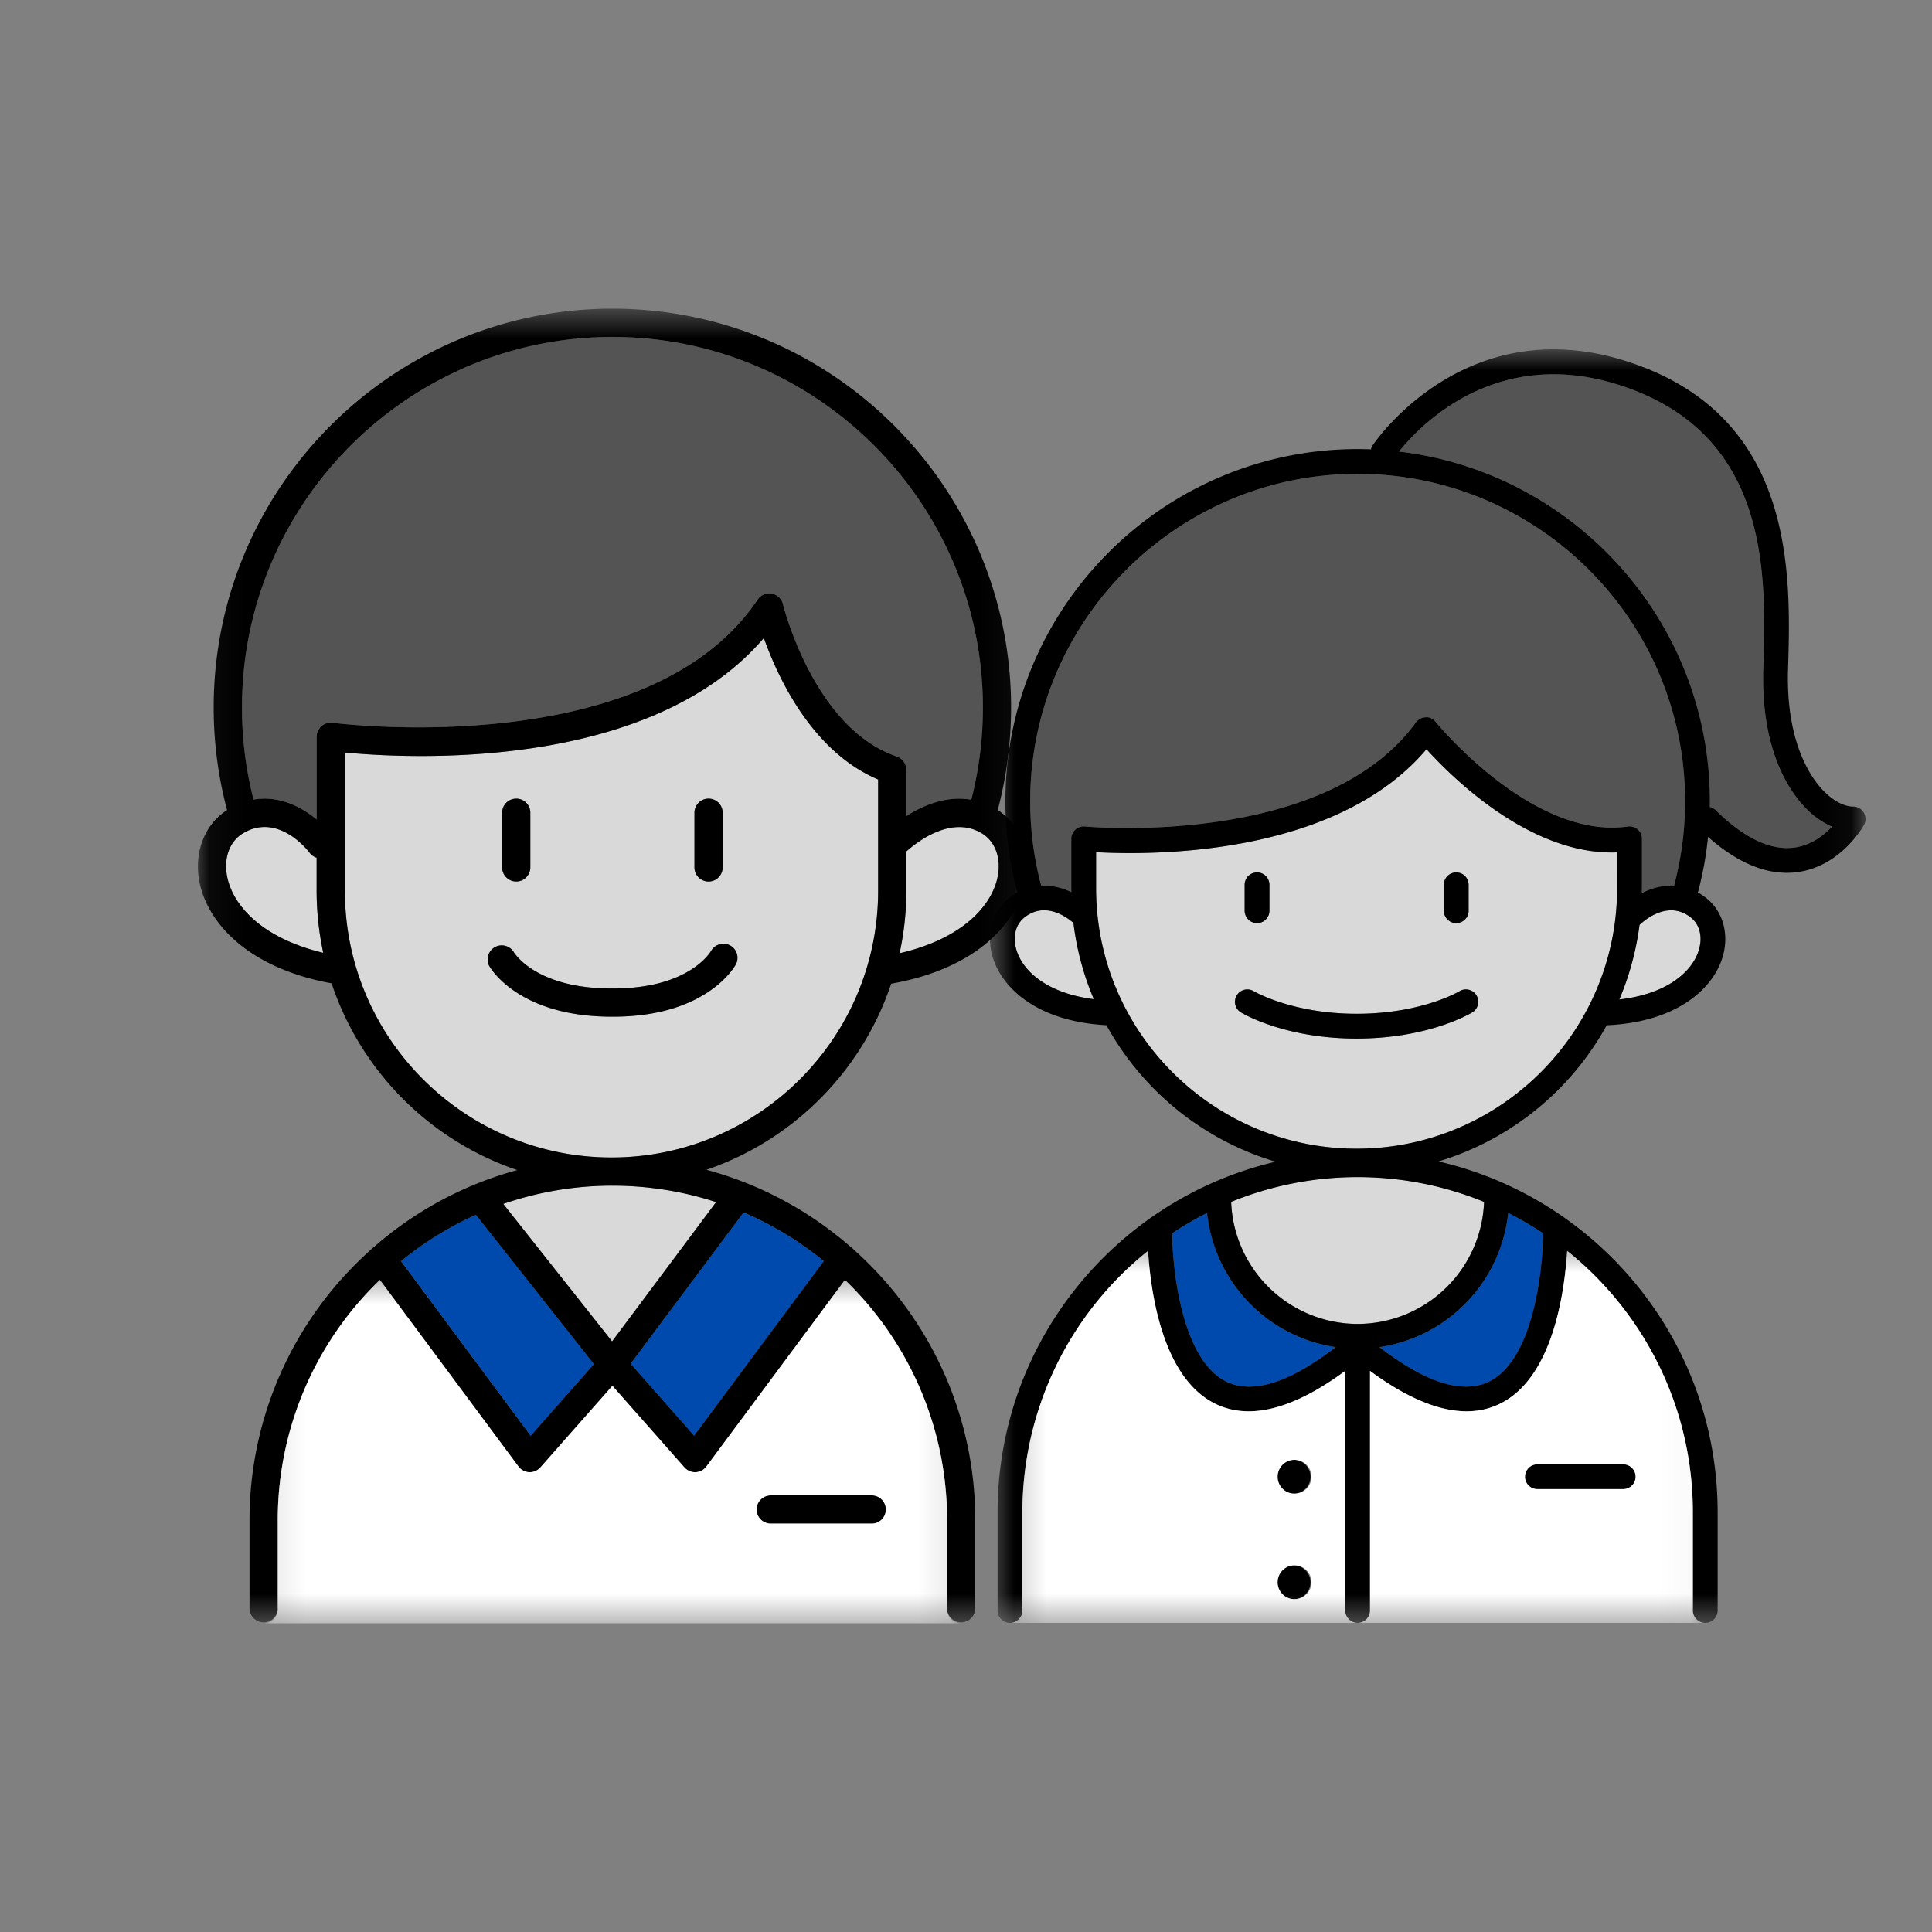 <svg width="60" height="60" viewBox="0 0 60 60" fill="none" xmlns="http://www.w3.org/2000/svg"><rect x="0" y="0" width="60" height="60" fill="#808080" stroke="none"/><g clip-path="url(#a)"><path d="M19.018 36.821c-1.186 0-2.325.2-3.389.568l3.38 4.27 3.229-4.327a10.4 10.4 0 0 0-3.22-.51m3.66-7.458a.443.443 0 0 0-.594.168c-.028.048-.696 1.167-3.038 1.167h-.055c-2.343 0-3.012-1.094-3.038-1.134a.438.438 0 0 0-.767.42c.035.067.907 1.589 3.805 1.589h.055c2.901 0 3.77-1.556 3.806-1.623a.436.436 0 0 0-.174-.587m-7.084-2.425a.437.437 0 1 0 .875 0V25.24a.437.437 0 0 0-.875 0zm5.974 0a.437.437 0 1 0 .875 0V25.24a.437.437 0 1 0-.875 0zm5.702-2.73v3.458c0 4.565-3.715 8.28-8.28 8.28-4.566 0-8.28-3.715-8.28-8.28V23.37c2.011.193 9.46.587 13.012-3.556.444 1.249 1.505 3.528 3.548 4.394M9.833 27.666v-1.028a.45.45 0 0 1-.218-.155c-.04-.054-.963-1.256-2.06-.61-.42.249-.613.762-.503 1.34.165.873 1.041 1.912 2.987 2.378a9.2 9.2 0 0 1-.206-1.925m21.152-.453c-.167.882-1.06 1.932-3.048 2.391a9 9 0 0 0 .208-1.938v-1.222c.35-.313 1.4-1.123 2.336-.57.42.248.614.761.504 1.34" fill="#D9D9D9"/><path d="M30.525 21.97c0 .972-.123 1.934-.36 2.866-.781-.136-1.506.179-2.02.51v-1.439a.44.44 0 0 0-.297-.415c-2.582-.878-3.523-4.685-3.533-4.724a.436.436 0 0 0-.789-.142c-3.395 5.066-13.099 3.836-13.196 3.821a.44.44 0 0 0-.347.104.44.44 0 0 0-.15.33v2.572c-.483-.406-1.18-.755-1.96-.62-.24-.93-.36-1.892-.36-2.863 0-6.344 5.161-11.506 11.505-11.506s11.507 5.162 11.507 11.506" fill="#545454"/><path d="m23.091 37.653-3.509 4.7 1.973 2.235 4.029-5.425a10.4 10.4 0 0 0-2.493-1.51m-4.644 4.708-1.965 2.227-4.029-5.424a10.4 10.4 0 0 1 2.327-1.439z" fill="#004AAD"/><mask id="b" style="mask-type:luminance" maskUnits="userSpaceOnUse" x="6" y="9" width="26" height="42"><path d="M6.074 9.588h25.852V50.42H6.074z" fill="#fff"/></mask><g mask="url(#b)"><path d="M22.852 29.95c-.036.067-.905 1.623-3.806 1.623h-.055c-2.898 0-3.77-1.522-3.805-1.588a.438.438 0 0 1 .767-.42c.026.04.695 1.133 3.038 1.133h.055c2.342 0 3.01-1.119 3.038-1.167a.443.443 0 0 1 .594-.168.437.437 0 0 1 .174.588m-.41-4.71v1.699a.437.437 0 1 1-.875 0v-1.7a.437.437 0 1 1 .876 0m-5.973 0v1.699a.437.437 0 0 1-.875 0V25.24a.437.437 0 0 1 .875 0m11.06 21.639a.44.44 0 0 1-.439.438h-3.155a.438.438 0 1 1 0-.877h3.156a.44.44 0 0 1 .438.439m3.456-19.665c-.167.881-1.06 1.932-3.049 2.39a9 9 0 0 0 .209-1.938v-1.221c.35-.313 1.4-1.124 2.336-.571.42.248.613.762.504 1.34m-6.67-8.445a.436.436 0 0 0-.79-.142c-3.394 5.066-13.098 3.835-13.195 3.82a.44.44 0 0 0-.347.105.44.44 0 0 0-.15.33v2.571c-.483-.406-1.18-.755-1.96-.62-.24-.93-.36-1.891-.36-2.862 0-6.345 5.16-11.507 11.505-11.507s11.506 5.162 11.506 11.507c0 .972-.122 1.933-.36 2.866-.78-.136-1.505.178-2.02.509v-1.438a.44.44 0 0 0-.296-.415c-2.582-.878-3.523-4.686-3.533-4.724m2.955 8.897c0 4.566-3.715 8.28-8.28 8.28-4.566 0-8.28-3.714-8.28-8.28V23.37c2.011.193 9.46.587 13.011-3.556.444 1.25 1.506 3.528 3.549 4.394zm-5.032 9.667-3.23 4.326-3.379-4.27a10.4 10.4 0 0 1 3.39-.567c1.123 0 2.204.18 3.219.51m3.346 1.83-4.029 5.426-1.973-2.236 3.51-4.7c.902.387 1.74.898 2.492 1.51M16.48 44.59l-4.028-5.424a10.4 10.4 0 0 1 2.327-1.44l3.667 4.637zM7.052 27.214c-.11-.578.083-1.092.504-1.34 1.096-.646 2.02.556 2.058.609a.45.45 0 0 0 .219.155v1.028c0 .66.073 1.304.205 1.925-1.945-.466-2.82-1.505-2.986-2.378m23.933-2.056c.275-1.035.415-2.107.415-3.187 0-6.828-5.554-12.383-12.382-12.383S6.636 15.143 6.636 21.97c0 1.082.14 2.152.416 3.187-.696.446-1.033 1.308-.861 2.218.231 1.22 1.433 2.674 4.107 3.163a9.2 9.2 0 0 0 5.766 5.8 11.2 11.2 0 0 0-4.46 2.397l-.01.006a.5.5 0 0 0-.068.063 11.24 11.24 0 0 0-3.777 8.41v2.759a.439.439 0 0 0 .876 0v-2.759c0-2.928 1.217-5.576 3.172-7.467l4.304 5.797c.079.105.201.17.333.176h.018a.44.44 0 0 0 .329-.148l2.237-2.534 2.238 2.534a.44.44 0 0 0 .328.149l.019-.001a.44.44 0 0 0 .332-.176l4.305-5.797a10.36 10.36 0 0 1 3.172 7.467v2.759a.439.439 0 0 0 .876 0v-2.759c0-3.34-1.461-6.344-3.778-8.41a.5.5 0 0 0-.068-.063q-.004-.004-.01-.005a11.26 11.26 0 0 0-4.492-2.407 9.2 9.2 0 0 0 5.737-5.78c2.716-.478 3.935-1.945 4.169-3.174.172-.91-.166-1.772-.861-2.218" fill="#000"/></g><mask id="c" style="mask-type:luminance" maskUnits="userSpaceOnUse" x="8" y="39" width="22" height="12"><path d="M8.148 39.704h21.704v10.718H8.148z" fill="#fff"/></mask><g mask="url(#c)"><path d="M27.09 47.317h-3.155a.438.438 0 1 1 0-.877h3.156a.439.439 0 0 1 0 .877m2.322 2.657v-2.759c0-2.928-1.217-5.576-3.172-7.467l-4.304 5.796a.44.44 0 0 1-.333.177h-.019a.44.44 0 0 1-.328-.148l-2.238-2.534-2.237 2.534a.44.44 0 0 1-.328.148h-.019a.44.44 0 0 1-.333-.177l-4.304-5.796a10.36 10.36 0 0 0-3.172 7.467v2.759a.44.44 0 0 1-.438.438H29.85a.44.44 0 0 1-.438-.438" fill="#fff"/></g><path d="M46.838 37.667a4.71 4.71 0 0 1-3.999 4.168c1.436 1.104 2.574 1.465 3.39 1.077 1.37-.653 1.681-3.388 1.694-4.612q-.522-.349-1.085-.633m-5.353 4.168c-1.434 1.104-2.573 1.467-3.39 1.077-1.366-.651-1.68-3.387-1.693-4.612q.522-.349 1.085-.633a4.71 4.71 0 0 0 3.998 4.168" fill="#004AAD"/><path d="M45.853 30.912a.384.384 0 0 0-.529-.129c-.012.007-1.174.7-3.194.7-2.001 0-3.182-.694-3.193-.7a.383.383 0 0 0-.528.129.383.383 0 0 0 .128.528c.054.033 1.36.813 3.593.813s3.54-.78 3.594-.813a.385.385 0 0 0 .129-.528m-7.2-2.63a.384.384 0 1 0 .77 0v-.804a.385.385 0 0 0-.77 0zm6.186 0a.385.385 0 0 0 .77 0v-.804a.384.384 0 1 0-.77 0zm5.382-1.811v1.111c0 4.462-3.63 8.091-8.09 8.091-4.462 0-8.091-3.629-8.091-8.09v-1.12c1.627.093 7.419.164 10.26-3.196.846.932 3.264 3.306 5.921 3.204m2.29 2.022c-.703-.556-1.442.084-1.594.23a8.8 8.8 0 0 1-.628 2.315c1.487-.17 2.244-.857 2.457-1.494.142-.421.051-.824-.235-1.051m-19.175.167c-.245-.21-.898-.661-1.521-.167-.288.227-.378.63-.236 1.05.21.628.947 1.306 2.39 1.488a8.8 8.8 0 0 1-.633-2.371m12.753 8.664a3.934 3.934 0 0 1-3.927 3.79 3.936 3.936 0 0 1-3.927-3.79 10.4 10.4 0 0 1 3.927-.77c1.39 0 2.715.275 3.927.77" fill="#D9D9D9"/><path d="M42.162 14.717c-5.607 0-10.17 4.562-10.17 10.17 0 .887.117 1.766.342 2.615a2 2 0 0 1 .938.207l-.002-.127V26.05a.386.386 0 0 1 .423-.383c.074.008 7.45.679 10.28-3.231a.39.39 0 0 1 .303-.159c.123-.017.234.05.31.144.03.036 2.996 3.67 5.966 3.248a.384.384 0 0 1 .44.381v1.532l-.004.158a2.03 2.03 0 0 1 1.002-.237c.226-.85.342-1.73.342-2.617 0-5.607-4.562-10.169-10.17-10.169m14.73 10.957c-.25.266-.637.57-1.152.646-.738.107-1.567-.283-2.46-1.16a.4.4 0 0 0-.182-.1l.003-.174c0-5.598-4.226-10.226-9.656-10.863.636-.797 3.01-3.303 6.857-2.062 4.683 1.508 4.547 5.897 4.458 8.802-.078 2.507.788 3.787 1.312 4.326.257.265.535.464.82.585" fill="#545454"/><mask id="d" style="mask-type:luminance" maskUnits="userSpaceOnUse" x="30" y="10" width="28" height="41"><path d="M30.74 10.815h27.2V50.42h-27.2z" fill="#fff"/></mask><g mask="url(#d)"><path d="M45.853 30.912a.384.384 0 0 0-.529-.128c-.011.007-1.173.7-3.193.7-2.002 0-3.183-.694-3.194-.7a.383.383 0 0 0-.528.128.383.383 0 0 0 .128.528c.054.034 1.36.814 3.593.814s3.54-.78 3.594-.814a.385.385 0 0 0 .129-.528m-.63-3.818a.385.385 0 0 0-.384.385v.804a.385.385 0 0 0 .77 0v-.804a.384.384 0 0 0-.385-.385m-6.186 0a.384.384 0 0 0-.384.385v.804a.384.384 0 1 0 .77 0v-.804a.385.385 0 0 0-.386-.385m17.855-1.42a2.6 2.6 0 0 1-.82-.584c-.524-.54-1.39-1.82-1.312-4.327.09-2.904.225-7.293-4.458-8.801-3.847-1.241-6.22 1.264-6.857 2.062 5.43.636 9.656 5.265 9.656 10.863l-.003.174a.4.4 0 0 1 .181.099c.894.878 1.723 1.267 2.461 1.16.515-.075.903-.38 1.151-.645m-4.381 2.82c-.703-.557-1.442.084-1.594.23a8.8 8.8 0 0 1-.628 2.315c1.487-.17 2.244-.858 2.457-1.495.142-.42.051-.824-.235-1.05m-2.29-2.023c-2.657.102-5.075-2.272-5.92-3.204-2.842 3.361-8.634 3.29-10.261 3.198v1.118c0 4.462 3.63 8.09 8.09 8.09 4.461 0 8.091-3.628 8.091-8.09zm-8.059 10.084a10.4 10.4 0 0 0-3.927.77 3.936 3.936 0 0 0 3.927 3.79 3.934 3.934 0 0 0 3.927-3.79 10.4 10.4 0 0 0-3.927-.77m4.676 1.112a4.71 4.71 0 0 1-3.999 4.168c1.435 1.103 2.574 1.465 3.39 1.077 1.37-.654 1.681-3.389 1.694-4.613q-.522-.348-1.085-.632m-5.353 4.168a4.71 4.71 0 0 1-3.998-4.168q-.563.284-1.085.632c.014 1.225.327 3.961 1.694 4.613.816.39 1.954.026 3.389-1.077M33.969 31.03a8.8 8.8 0 0 1-.633-2.37c-.245-.21-.898-.662-1.521-.168-.288.227-.378.63-.236 1.051.21.628.947 1.305 2.39 1.487m-1.976-6.144c0 .888.116 1.767.341 2.616a2 2 0 0 1 .938.206l-.002-.126V26.05a.386.386 0 0 1 .423-.383c.074.008 7.45.678 10.28-3.232a.39.39 0 0 1 .303-.158c.123-.017.234.05.31.143.03.036 2.997 3.67 5.966 3.249a.384.384 0 0 1 .44.381v1.532l-.004.157a2 2 0 0 1 1.002-.236c.226-.85.342-1.73.342-2.617 0-5.608-4.562-10.17-10.17-10.17s-10.169 4.562-10.169 10.17m25.896.733c-.029.052-.711 1.267-2.037 1.461a2.5 2.5 0 0 1-.358.026c-.789.001-1.61-.373-2.449-1.114q-.088.877-.315 1.725.129.07.258.172c.54.427.732 1.173.488 1.899-.314.939-1.419 1.957-3.578 2.052a8.9 8.9 0 0 1-5.224 4.23c4.96 1.142 8.669 5.593 8.669 10.895v3.05a.384.384 0 1 1-.77 0v-3.05c0-3.28-1.526-6.21-3.904-8.12-.082 1.32-.454 3.971-2.108 4.76q-.47.224-1.017.224c-.863 0-1.865-.42-2.997-1.255v7.44a.384.384 0 1 1-.77 0v-7.44c-1.13.834-2.133 1.255-2.997 1.255q-.546 0-1.017-.224c-1.654-.789-2.026-3.44-2.108-4.76a10.4 10.4 0 0 0-3.904 8.12v3.05a.384.384 0 1 1-.77 0v-3.05c0-5.29 3.693-9.73 8.634-10.887a8.9 8.9 0 0 1-5.254-4.24c-2.116-.113-3.201-1.121-3.513-2.05-.243-.726-.052-1.472.489-1.9q.127-.1.258-.172a11 11 0 0 1-.372-2.83c0-6.032 4.907-10.939 10.939-10.939q.208 0 .415.009a.4.4 0 0 1 .05-.122c.028-.043 2.837-4.242 7.911-2.607 5.235 1.687 5.082 6.614 4.991 9.56-.071 2.306.742 3.403 1.096 3.767.304.315.642.495.927.495a.385.385 0 0 1 .337.57M40.204 48.612a.526.526 0 1 0 .001 1.051.526.526 0 0 0 0-1.05m0-3.277a.526.526 0 1 0 .001 1.05.526.526 0 0 0 0-1.05m10.59.526a.385.385 0 0 1-.384.385h-2.666a.385.385 0 0 1 0-.77h2.666c.212 0 .384.172.384.385" fill="#000"/></g><mask id="e" style="mask-type:luminance" maskUnits="userSpaceOnUse" x="31" y="38" width="22" height="13"><path d="M31.333 38.815h21.63V50.42h-21.63z" fill="#fff"/></mask><g mask="url(#e)"><path d="M40.204 46.386a.525.525 0 1 1 0-1.05.525.525 0 0 1 0 1.05m0 3.277a.525.525 0 1 1 0-1.05.525.525 0 0 1 0 1.05m1.573.352v-7.44c-1.13.834-2.133 1.255-2.997 1.255q-.546 0-1.017-.224c-1.654-.79-2.026-3.44-2.109-4.76a10.4 10.4 0 0 0-3.903 8.12v3.049a.384.384 0 0 1-.385.385h10.796a.385.385 0 0 1-.385-.385m8.633-3.77h-2.666a.385.385 0 0 1 0-.77h2.666a.385.385 0 0 1 0 .77m2.163 3.77v-3.05c0-3.279-1.526-6.21-3.904-8.12-.082 1.32-.454 3.972-2.108 4.76q-.47.225-1.017.225c-.863 0-1.866-.421-2.997-1.255v7.44a.384.384 0 0 1-.385.385h10.795a.385.385 0 0 1-.385-.385" fill="#fff"/></g></g><defs><clipPath id="a"><path fill="#fff" d="M0 0h60v60H0z"/></clipPath></defs></svg>